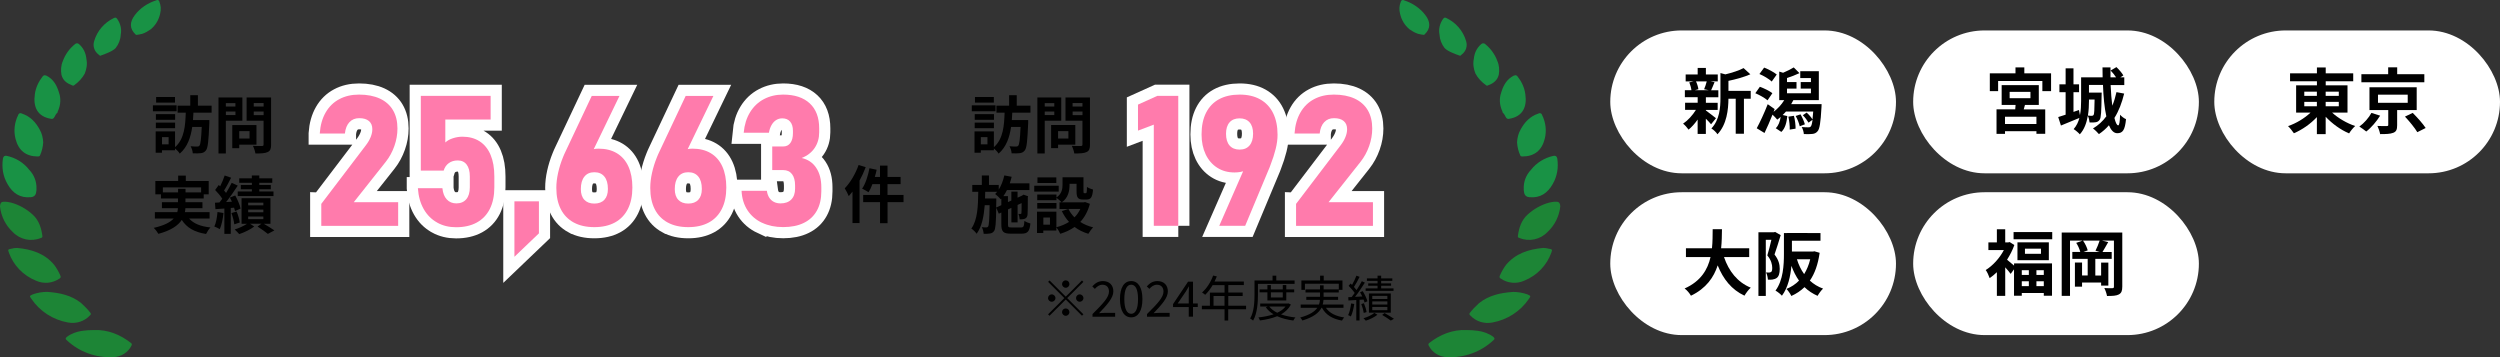<?xml version="1.0" encoding="UTF-8"?>
<svg id="_レイヤー_1" data-name="レイヤー_1" xmlns="http://www.w3.org/2000/svg" xmlns:xlink="http://www.w3.org/1999/xlink" viewBox="0 0 560 80">
  <rect x="0" y="0" width="560" height="80" fill="#333333" stroke="none"/>
  <defs>
    <style>
      .cls-1 {
        stroke: #fff;
        stroke-miterlimit: 10;
        stroke-width: 5px;
      }

      .cls-1, .cls-2 {
        fill: #fff;
      }

      .cls-3 {
        fill: none;
      }

      .cls-4 {
        clip-path: url(#clippath-1);
      }

      .cls-5 {
        fill: #1d8536;
      }

      .cls-6 {
        fill: #ff7bac;
      }

      .cls-7 {
        clip-path: url(#clippath);
      }

      .cls-8 {
        fill: #199245;
      }
    </style>
    <clipPath id="clippath">
      <rect class="cls-3" x="0" width="38.45" height="80"/>
    </clipPath>
    <clipPath id="clippath-1">
      <rect class="cls-3" x="311.04" y="0" width="38.45" height="80"/>
    </clipPath>
  </defs>
  <g>
    <path d="M39.56,24.92h-5.31v-1.32h5.31v1.32ZM43.33,25.22c-.03.56-.06,1.11-.1,1.67h3.66v.69c-.17,4.01-.32,5.56-.76,6.11-.32.41-.66.55-1.13.62-.42.06-1.09.06-1.82.03-.01-.46-.22-1.13-.48-1.58.62.06,1.2.07,1.48.07.22,0,.35-.04.49-.2.25-.28.39-1.42.52-4.19h-2.13c-.34,2.31-1.06,4.47-2.79,5.97-.24-.39-.66-.84-1.06-1.16v.41h-2.93v.55h-1.41v-4.78h4.34v3.54c2.12-1.86,2.3-4.89,2.4-7.73h-1.83v-1.57h2.84v-2.34h1.71v2.34h3.07v1.57h-4.06ZM39.23,26.83h-4.31v-1.27h4.31v1.27ZM34.91,27.47h4.31v1.25h-4.31v-1.25ZM39.2,22.99h-4.23v-1.26h4.23v1.26ZM37.77,30.72h-1.48v1.61h1.48v-1.61Z"/>
    <path d="M50.59,27.04v7.34h-1.65v-12.55h5.35v5.21h-3.7ZM50.59,23.1v.76h2.14v-.76h-2.14ZM52.74,25.78v-.8h-2.14v.8h2.14ZM53.59,32.41v.78h-1.56v-5.18h5.42v4.4h-3.87ZM53.59,29.38v1.65h2.31v-1.65h-2.31ZM60.73,32.39c0,.92-.18,1.4-.77,1.67-.57.28-1.46.32-2.75.32-.06-.48-.32-1.26-.56-1.71.81.06,1.77.04,2.03.03.27,0,.36-.08.36-.34v-5.31h-3.8v-5.22h5.48v10.56ZM56.84,23.09v.77h2.21v-.77h-2.21ZM59.05,25.79v-.81h-2.21v.81h2.21Z"/>
    <path d="M42.36,48.95c.99,1.12,2.56,1.77,4.78,2-.34.35-.77,1.01-.98,1.46-2.66-.42-4.33-1.42-5.44-3.15-.83,1.25-2.38,2.35-5.24,3.12-.2-.36-.67-.99-1.04-1.34,2.35-.53,3.7-1.26,4.47-2.09h-4.22v-1.44h5.03c.07-.29.11-.59.14-.88h-3.59v-1.34h3.6v-.84h-3.82v-.92h-1.25v-2.98h5.11v-1.22h1.71v1.22h5.13v2.98h-1.12v.92h-4.09v.84h3.81v1.34h-3.82c-.01.29-.04.59-.11.88h5.53v1.44h-4.59ZM39.89,43.09v-.8h1.67v.8h3.49v-1.11h-8.57v1.11h3.42Z"/>
    <path d="M50.06,47.72c-.13,1.33-.43,2.72-.83,3.61-.28-.2-.88-.46-1.22-.59.41-.83.6-2.07.71-3.25l1.33.22ZM51.69,46.59v5.79h-1.43v-5.67l-2,.14-.11-1.44,1.01-.06c.21-.25.42-.53.63-.83-.39-.63-1.04-1.39-1.6-1.96l.81-1.12c.1.1.21.2.32.29.39-.77.78-1.71,1.01-2.42l1.44.5c-.49.97-1.06,2.07-1.58,2.86.17.18.32.38.45.55.49-.79.94-1.58,1.26-2.27l1.36.63c-.77,1.18-1.72,2.56-2.61,3.68l1.3-.08c-.14-.32-.29-.63-.45-.92l1.19-.48c.52.94,1.05,2.16,1.2,2.94l-1.25.56c-.04-.22-.11-.48-.2-.76l-.77.07ZM53,47.38c.34.78.63,1.79.71,2.46l-1.23.41c-.06-.69-.34-1.72-.64-2.52l1.16-.35ZM59.08,50.12c.85.5,1.82,1.09,2.38,1.49l-1.46.78c-.52-.43-1.48-1.12-2.31-1.64l.87-.63h-2.55l.94.62c-.85.66-2.24,1.33-3.36,1.7-.25-.29-.71-.74-1.02-1.04.95-.28,2.06-.8,2.76-1.27h-1.22v-5.74h6.47v5.74h-1.5ZM56.41,40.95h-2.82v-1.01h2.82v-.63h1.67v.63h2.91v1.01h-2.91v.48h2.58v.97h-2.58v.48h3.18v1.04h-8.01v-1.04h3.17v-.48h-2.48v-.97h2.48v-.48ZM55.59,45.99h3.4v-.59h-3.4v.59ZM55.59,47.55h3.4v-.6h-3.4v.6ZM55.59,49.09h3.4v-.59h-3.4v.59Z"/>
  </g>
  <g>
    <path d="M222.99,24.92h-5.31v-1.32h5.31v1.32ZM226.75,25.22c-.03.56-.06,1.11-.1,1.67h3.66v.69c-.17,4.01-.32,5.56-.76,6.11-.32.41-.66.55-1.13.62-.42.06-1.09.06-1.82.03-.01-.46-.22-1.13-.48-1.58.62.06,1.2.07,1.48.07.22,0,.35-.04.49-.2.25-.28.39-1.41.52-4.19h-2.13c-.34,2.31-1.06,4.47-2.79,5.97-.24-.39-.66-.84-1.06-1.16v.41h-2.93v.55h-1.41v-4.78h4.34v3.54c2.12-1.86,2.3-4.89,2.4-7.73h-1.83v-1.57h2.84v-2.34h1.71v2.34h3.07v1.57h-4.06ZM222.65,26.83h-4.31v-1.27h4.31v1.27ZM218.33,27.47h4.31v1.25h-4.31v-1.25ZM222.62,22.99h-4.23v-1.26h4.23v1.26ZM221.19,30.72h-1.48v1.61h1.48v-1.61Z"/>
    <path d="M234.02,27.04v7.34h-1.65v-12.55h5.35v5.21h-3.7ZM234.02,23.1v.76h2.14v-.76h-2.14ZM236.16,25.78v-.8h-2.14v.8h2.14ZM237.01,32.4v.78h-1.56v-5.18h5.42v4.4h-3.87ZM237.01,29.38v1.65h2.31v-1.65h-2.31ZM244.16,32.39c0,.92-.18,1.4-.77,1.67-.57.28-1.46.32-2.75.32-.06-.48-.32-1.26-.56-1.71.81.06,1.77.04,2.03.03.27,0,.36-.08.36-.34v-5.31h-3.8v-5.22h5.48v10.56ZM240.26,23.09v.77h2.21v-.77h-2.21ZM242.48,25.79v-.81h-2.21v.81h2.21Z"/>
    <path d="M228.73,50.95c.55,0,.66-.24.74-1.47.34.24.94.48,1.34.58-.18,1.75-.6,2.28-1.96,2.28h-2.45c-1.65,0-2.1-.45-2.1-2.05v-2.69l-.57.27-.57-1.36c-.06,3.43-.15,4.78-.48,5.22-.25.36-.52.5-.9.57-.35.08-.88.07-1.44.07-.03-.46-.18-1.08-.41-1.49.43.06.83.06,1.01.06s.29-.04.41-.22c.18-.28.27-1.46.32-4.75h-1.09c-.2,2.52-.64,4.79-1.81,6.39-.27-.39-.78-.9-1.19-1.16,1.39-1.92,1.51-5,1.55-8.24h-1.34v-1.54h2.14v-2.12h1.6v2.12h2.19v1.05c.57-.91.99-2.03,1.25-3.18l1.64.31c-.11.49-.27.98-.42,1.46h4.4v1.51h-5.03c-.24.49-.5.95-.8,1.36h1.02v1.34l.76-.35v-2h1.39v1.36l1.01-.46.06-.04.25-.18,1.04.36-.06.22c-.01,1.99-.01,3.42-.06,3.84-.03.5-.22.81-.6.97-.34.14-.78.15-1.16.15-.03-.38-.14-.91-.29-1.22.17.01.36.01.48.01s.18-.03.2-.21c.03-.13.03-.9.04-2.23l-.9.42v3.91h-1.39v-3.26l-.76.35v3.38c0,.58.1.66.8.66h2.16ZM224.3,45.96v-1.46l-.13.14c-.27-.31-.88-.92-1.25-1.18.15-.15.31-.32.45-.5h-2.68c-.01.5-.03,1.01-.04,1.5h2.52v.63l-.03,1.4,1.15-.53Z"/>
    <path d="M237.15,42.92h-5.48v-1.32h5.48v1.32ZM244.14,45.64c-.45,1.7-1.19,3.03-2.16,4.08.83.53,1.81.94,2.89,1.21-.36.35-.84,1.01-1.08,1.44-1.18-.35-2.2-.87-3.08-1.53-.94.66-2.02,1.16-3.21,1.53-.17-.41-.56-1.06-.87-1.44v.71h-2.93v.55h-1.41v-4.78h4.34v3.49c1.05-.27,2-.66,2.83-1.2-.64-.7-1.18-1.51-1.61-2.42l1.43-.46h-1.95v-1.5h.48c-.24-.28-.83-.78-1.16-1.01v.53h-4.31v-1.27h4.31v.67c1.2-.83,1.36-1.93,1.36-2.87v-1.67h4.69v3.14c0,.39.03.43.18.43h.35c.18,0,.24-.18.25-1.4.31.24.95.48,1.36.59-.14,1.74-.5,2.23-1.44,2.23h-.81c-1.12,0-1.44-.43-1.44-1.82v-1.7h-1.57v.24c0,1.32-.28,2.91-1.74,3.91h4.93l.28-.07,1.09.41ZM236.65,46.72h-4.31v-1.25h4.31v1.25ZM236.62,40.99h-4.23v-1.26h4.23v1.26ZM235.19,48.72h-1.48v1.61h1.48v-1.61ZM239.32,46.8c.34.7.8,1.33,1.36,1.89.55-.55.98-1.18,1.32-1.89h-2.68Z"/>
  </g>
  <path d="M193.91,37.47c-.38,1-.84,2.02-1.37,2.98v9.52h-1.58v-7.05c-.28.35-.56.7-.84,1.01-.15-.42-.62-1.32-.9-1.74,1.23-1.26,2.42-3.25,3.11-5.24l1.58.5ZM202.4,45.28h-3.59v4.71h-1.68v-4.71h-3.78v-1.62h3.78v-2.41h-1.71c-.25.69-.56,1.32-.87,1.81-.31-.22-1.04-.62-1.44-.8.76-1.09,1.33-2.87,1.65-4.58l1.61.34c-.11.55-.25,1.08-.41,1.61h1.16v-2.54h1.68v2.54h2.93v1.62h-2.93v2.41h3.59v1.62Z"/>
  <g>
    <path d="M242.36,62.82l.32.32-3.63,3.63,3.63,3.63-.32.32-3.63-3.63-3.64,3.64-.32-.32,3.64-3.64-3.63-3.63.32-.32,3.63,3.63,3.63-3.63ZM235.59,67.59c-.45,0-.83-.37-.83-.82s.37-.83.83-.83.83.38.83.83-.37.82-.83.82ZM237.9,63.63c0-.45.37-.83.83-.83s.82.37.82.83-.37.83-.82.83-.83-.37-.83-.83ZM239.55,69.91c0,.45-.37.83-.82.83s-.83-.37-.83-.83.37-.82.83-.82.82.37.82.82ZM241.86,65.94c.45,0,.83.38.83.83s-.37.82-.83.82-.83-.37-.83-.82.37-.83.83-.83Z"/>
    <path d="M244.71,70.36c2.37-2.35,3.7-3.76,3.7-5.05,0-.89-.48-1.53-1.49-1.53-.66,0-1.23.42-1.67.93l-.58-.56c.66-.71,1.35-1.19,2.38-1.19,1.44,0,2.34.91,2.34,2.3,0,1.47-1.34,2.94-3.2,4.9.42-.03.9-.08,1.32-.08h2.28v.87h-5.07v-.59Z"/>
    <path d="M250.87,67c0-2.63.96-4.04,2.52-4.04s2.51,1.42,2.51,4.04-.95,4.09-2.51,4.09-2.52-1.46-2.52-4.09ZM254.92,67c0-2.3-.62-3.23-1.53-3.23s-1.54.94-1.54,3.23.62,3.29,1.54,3.29,1.53-.99,1.53-3.29Z"/>
    <path d="M256.92,70.36c2.37-2.35,3.7-3.76,3.7-5.05,0-.89-.48-1.53-1.49-1.53-.66,0-1.23.42-1.67.93l-.58-.56c.66-.71,1.35-1.19,2.38-1.19,1.44,0,2.34.91,2.34,2.3,0,1.47-1.34,2.94-3.2,4.9.42-.03.9-.08,1.32-.08h2.28v.87h-5.07v-.59Z"/>
    <path d="M266.28,68.78h-3.52v-.66l3.36-5.02h1.11v4.87h1.07v.8h-1.07v2.17h-.95v-2.17ZM266.28,67.98v-2.3c0-.41.03-1.08.05-1.5h-.04c-.2.37-.42.71-.65,1.1l-1.84,2.7h2.48Z"/>
    <path d="M279.1,69.28h-3.98v2.52h-.82v-2.52h-5.08v-.79h1.8v-2.95h3.28v-1.67h-2.67c-.49.85-1.08,1.59-1.67,2.17-.15-.13-.5-.41-.7-.52,1.03-.9,1.96-2.32,2.48-3.8l.83.2c-.15.38-.33.78-.51,1.15h6.56v.79h-3.48v1.67h3.22v.77h-3.22v2.18h3.98v.79ZM274.29,68.49v-2.18h-2.46v2.18h2.46Z"/>
    <path d="M281.78,63.58v2.4c0,1.7-.13,4.17-1.08,5.83-.14-.14-.48-.37-.67-.46.9-1.56.98-3.79.98-5.37v-3.15h4.04v-1.08h.84v1.08h4.1v.75h-8.21ZM289.16,68.23c-.5.95-1.27,1.65-2.21,2.19.96.34,2.06.57,3.23.69-.18.16-.39.48-.47.69-1.34-.18-2.57-.48-3.62-.97-1.17.48-2.51.78-3.87.95-.05-.2-.22-.51-.34-.68,1.19-.12,2.35-.34,3.39-.7-.7-.42-1.29-.95-1.73-1.57l.44-.17h-1.69v-.67h6.22l.14-.03.52.28ZM283.9,67.3v-1.81h-1.75v-.67h1.75v-.96h.78v.96h2.66v-.96h.79v.96h1.77v.67h-1.77v1.81h-4.24ZM284.32,68.66c.42.56,1.03,1.02,1.78,1.4.76-.36,1.41-.81,1.86-1.4h-3.64ZM284.68,65.48v1.15h2.66v-1.15h-2.66Z"/>
    <path d="M297,68.94c.78,1.18,2.19,1.89,4.1,2.17-.18.17-.38.5-.5.7-2.15-.37-3.64-1.3-4.48-2.87h-.1c-.57,1.09-1.77,2.1-4.28,2.85-.09-.18-.32-.48-.5-.66,2.15-.59,3.27-1.36,3.84-2.19h-3.73v-.73h4.1c.13-.34.19-.69.21-1.04h-3.05v-.68h3.07v-.98h-3.25v-.69h3.25v-.91h.81v.91h3.4v-1.27h-7.59v1.38h-.79v-2.11h4.19v-1.07h.81v1.07h4.2v2.11h-.83v.58h-3.4v.98h3.25v.68h-3.27c-.02.34-.08.69-.18,1.04h4.66v.73h-3.98Z"/>
    <path d="M303.35,68.1c-.15,1.04-.41,2.09-.76,2.79-.12-.1-.45-.24-.61-.3.34-.67.55-1.66.67-2.62l.69.12ZM304.54,67.16v4.63h-.73v-4.59c-.64.04-1.24.08-1.76.11l-.04-.74.76-.03c.22-.27.45-.58.68-.91-.32-.5-.87-1.12-1.36-1.6l.44-.52c.11.1.22.2.33.31.36-.63.75-1.46.98-2.07l.71.26c-.37.76-.85,1.65-1.27,2.27.23.24.43.48.59.7.45-.68.87-1.4,1.18-1.99l.68.32c-.63,1-1.45,2.24-2.2,3.18l1.62-.08c-.15-.33-.33-.66-.49-.95l.59-.24c.45.71.89,1.65,1.06,2.26l-.65.3c-.04-.2-.12-.44-.22-.68l-.9.05ZM305.48,70.1c-.07-.53-.29-1.35-.55-1.99l.59-.18c.27.63.52,1.44.59,1.98l-.64.19ZM308.55,70.5c-.65.53-1.71,1.06-2.61,1.33-.12-.15-.36-.4-.53-.54.9-.25,1.94-.75,2.45-1.2l.68.41ZM312.16,65.16h-6.26v-.56h2.67v-.59h-2.09v-.53h2.09v-.57h-2.38v-.55h2.38v-.61h.81v.61h2.5v.55h-2.5v.57h2.22v.53h-2.22v.59h2.77v.56ZM306.64,70.04v-4.31h4.9v4.31h-4.9ZM307.39,66.97h3.38v-.69h-3.38v.69ZM307.39,68.22h3.38v-.71h-3.38v.71ZM307.39,69.49h3.38v-.74h-3.38v.74ZM310.15,70.13c.74.42,1.58.92,2.1,1.28l-.71.4c-.44-.33-1.23-.85-1.94-1.27l.55-.41Z"/>
  </g>
  <g>
    <rect class="cls-2" x="360.7" y="6.82" width="64" height="32" rx="16" ry="16"/>
    <g>
      <path d="M382.11,24.74c.58.4,1.9,1.46,2.27,1.74l-1.1,1.36c-.26-.32-.7-.8-1.17-1.25v3.41h-1.84v-3.22c-.62.9-1.34,1.7-2.03,2.26-.29-.42-.83-1.04-1.23-1.34,1.04-.69,2.15-1.89,2.88-3.09h-2.43v-1.6h2.82v-1.23h-2.87v-1.57h1.47c-.06-.53-.26-1.22-.48-1.76l.98-.22h-1.79v-1.55h2.69v-1.46h1.84v1.46h2.66v1.55h-1.65l.93.18c-.29.69-.54,1.33-.77,1.81h1.62v1.57h-2.79v1.23h2.64v1.6h-2.64v.13ZM379.9,18.23c.27.54.48,1.28.54,1.76l-.8.22h3.14l-1.06-.22c.21-.48.46-1.22.59-1.76h-2.42ZM392.16,22.12h-1.52v7.83h-1.84v-7.83h-1.63c-.02,2.38-.35,5.76-2.46,7.96-.24-.42-.93-1.07-1.36-1.3,1.84-1.95,2.03-4.67,2.03-6.88v-5.54l1.1.3c1.52-.37,3.11-.88,4.08-1.41l1.52,1.39c-1.41.62-3.23,1.12-4.91,1.47v2.24h4.99v1.76Z"/>
      <path d="M395.93,22.48c-.59-.53-1.79-1.2-2.74-1.6l1.02-1.44c.94.34,2.19.94,2.8,1.44l-1.09,1.6ZM408.04,23.35s-.02.48-.03.7c-.19,3.47-.42,4.87-.88,5.36-.34.4-.7.54-1.17.59-.43.06-1.17.06-1.9.03-.03-.48-.22-1.14-.48-1.57.64.05,1.22.06,1.49.06.26,0,.38-.02.54-.19.16-.16.29-.62.4-1.5l-.9.64c-.26-.46-.78-1.17-1.28-1.66l.86-.59c.51.46,1.06,1.09,1.31,1.54.06-.46.11-1.06.16-1.78h-6.1c-.24.27-.48.54-.74.78l1.04.24c-.16,1.41-.45,2.74-1.34,3.55l-1.25-.83c.62-.59.94-1.5,1.1-2.54-.26.24-.51.43-.77.62-.21-.29-.69-.77-1.06-1.12-.56,1.41-1.18,2.85-1.79,4.11l-1.74-1.06c.7-1.3,1.7-3.42,2.46-5.39l1.55,1.09-.24.62c.93-.69,1.79-1.62,2.39-2.62h-1.12v-6.4l.86.27c.83-.34,1.78-.83,2.39-1.2l1.28,1.28c-.9.42-1.92.82-2.79,1.09v.91h2.13v1.47h-2.13v1.04h5.36v-1.04h-2.29v-1.47h2.29v-.9h-2.39v-1.54h4.16v6.48h-5.7c-.14.3-.32.61-.5.91h6.79ZM396.86,18.26c-.56-.54-1.78-1.28-2.75-1.68l1.06-1.44c.94.37,2.19,1.02,2.82,1.55l-1.12,1.57ZM401.84,25.94c.24.9.38,2.1.37,2.88l-1.31.21c.03-.78-.1-1.98-.3-2.9l1.25-.19ZM403.31,25.61c.42.69.82,1.63.98,2.24l-1.15.43c-.13-.62-.5-1.6-.91-2.3l1.09-.37Z"/>
    </g>
    <rect class="cls-2" x="428.55" y="6.82" width="64" height="32" rx="16" ry="16"/>
    <g>
      <path d="M459.44,16.42v4h-1.95v-2.27h-9.91v2.27h-1.86v-4h5.75v-1.33h1.98v1.33h5.99ZM453.31,24.5h4.82v5.47h-1.97v-.58h-7.04v.59h-1.9v-5.49h4.19c.03-.32.06-.67.08-.99h-3.12v-4.43h8.32v4.43h-3.1l-.27.99ZM456.16,26.15h-7.04v1.63h7.04v-1.63ZM450.16,21.99h4.66v-1.41h-4.66v1.41Z"/>
      <path d="M475.82,20.93c-.51,2.1-1.22,3.95-2.19,5.49.26,1.06.54,1.66.85,1.66.24,0,.37-.75.42-2.38.35.4.9.82,1.33.99-.24,2.46-.74,3.15-1.97,3.15-.78,0-1.39-.67-1.86-1.78-.66.77-1.41,1.42-2.24,1.98-.26-.32-.93-.99-1.33-1.26,1.18-.71,2.18-1.62,2.99-2.72-.43-1.92-.66-4.42-.75-7.04h-3.14v1.73h2.85s0,.43-.02.64c-.05,3.57-.11,4.99-.43,5.43-.26.35-.5.5-.88.56-.32.06-.83.08-1.38.06-.05-.48-.18-1.1-.4-1.5-.26,1.54-.77,3.04-1.79,4.15-.26-.32-.98-.93-1.38-1.17.64-.72,1.06-1.6,1.28-2.5-1.41.58-2.91,1.2-4.13,1.7l-.61-1.9c.48-.13,1.04-.32,1.66-.53v-5.04h-1.39v-1.76h1.39v-3.59h1.76v3.59h1.25v1.76h-1.25v4.42l1.23-.43.22,1.17c.22-1.07.26-2.21.26-3.18v-5.31h4.82c-.02-.75-.03-1.49-.03-2.22h1.79c-.02.75-.02,1.49,0,2.22h1.25c-.32-.5-.78-1.07-1.22-1.52l1.3-.77c.59.56,1.26,1.34,1.55,1.87l-.67.42h.88v1.73h-3.06c.08,1.68.19,3.27.37,4.63.4-.93.7-1.95.94-3.04l1.71.32ZM467.93,22.29v.32c0,.99-.05,2.14-.24,3.28.4.05.7.05.88.05s.29-.05.4-.19c.14-.24.19-1.09.22-3.46h-1.26Z"/>
    </g>
    <rect class="cls-2" x="360.7" y="43.06" width="64" height="32" rx="16" ry="16"/>
    <g>
      <path d="M386.18,57.59c1.06,3.12,2.99,5.63,5.99,6.85-.48.4-1.1,1.25-1.41,1.79-2.9-1.36-4.75-3.7-6-6.79-.86,2.67-2.59,5.17-5.99,6.8-.3-.53-.86-1.22-1.42-1.62,3.67-1.63,5.19-4.29,5.81-7.04h-5.51v-1.97h5.83c.16-1.5.14-2.96.16-4.27h2.08c-.02,1.31-.03,2.79-.19,4.27h6.29v1.97h-5.63Z"/>
      <path d="M398.88,52.66c-.42,1.36-.94,3.1-1.39,4.35.96,1.22,1.17,2.29,1.17,3.22,0,1.02-.21,1.7-.7,2.05-.26.18-.56.27-.93.34-.27.03-.66.05-1.02.03-.02-.45-.16-1.17-.42-1.62.29.02.5.02.7.02.18-.02.32-.05.45-.14.18-.13.24-.45.24-.9,0-.74-.21-1.73-1.1-2.8.32-1.01.66-2.4.91-3.49h-1.25v12.57h-1.65v-14.26h3.47l.27-.08,1.25.72ZM407.6,56.63c-.37,2.61-1.1,4.64-2.19,6.23.83.77,1.82,1.38,2.96,1.79-.42.38-.96,1.12-1.23,1.62-1.14-.5-2.11-1.15-2.93-1.95-.85.82-1.82,1.47-2.95,1.98-.22-.48-.72-1.2-1.1-1.58,1.07-.42,2.02-1.04,2.82-1.86-.69-.96-1.25-2.08-1.7-3.31-.21,2.32-.77,4.9-2.13,6.69-.29-.34-1.04-.94-1.44-1.14,1.74-2.34,1.89-5.76,1.89-8.23v-4.66h.72v-.02h1.07l6.4.02v1.71h-6.4v2.43h4.71l.32-.06,1.18.34ZM402.51,58.07c.38,1.22.91,2.35,1.62,3.33.59-.96,1.06-2.07,1.36-3.33h-2.98Z"/>
    </g>
    <rect class="cls-2" x="428.55" y="43.06" width="64" height="32" rx="16" ry="16"/>
    <g>
      <path d="M451.13,59h8.52v7.24h-1.84v-.61h-4.93v.62h-1.74v-5.92l-.75,1.02c-.27-.38-.75-.96-1.22-1.47v6.4h-1.87v-5.31c-.53.51-1.07.96-1.62,1.33-.16-.51-.59-1.46-.88-1.81,1.58-.98,3.12-2.66,4.07-4.48h-3.47v-1.71h1.9v-2.94h1.87v2.94h.66l.34-.08,1.04.67c-.4,1.15-.98,2.26-1.63,3.28.43.34,1.12.93,1.57,1.33v-.5ZM459.7,51.99v1.6h-8.66v-1.6h8.66ZM458.94,54.28v4h-7.03v-4h7.03ZM452.88,60.52v1.06h1.58v-1.06h-1.58ZM452.88,64.09h1.58v-1.09h-1.58v1.09ZM457.18,55.7h-3.59v1.15h3.59v-1.15ZM457.81,60.52h-1.65v1.06h1.65v-1.06ZM457.81,64.09v-1.09h-1.65v1.09h1.65Z"/>
      <path d="M475.39,64.22c0,.94-.19,1.42-.78,1.74-.56.3-1.39.34-2.64.34-.08-.5-.35-1.3-.61-1.78.74.05,1.55.05,1.81.03.26,0,.35-.08.35-.35v-10.31h-2.69l1.41.34c-.45.78-.91,1.62-1.28,2.21h2.06v1.55h-3.67v3.73h1.3v-2.9h1.62v5.15h-1.62v-.69h-4.27v.94h-1.6v-5.41h1.6v2.9h1.26v-3.73h-3.44v-1.55h1.78c-.16-.61-.51-1.44-.91-2.03l1.46-.51h-2.85v12.39h-1.86v-14.2h13.57v12.13ZM469.39,56.16c.32-.62.7-1.55.93-2.27h-3.73c.48.66.9,1.57,1.06,2.19l-.94.35h3.62l-.93-.27Z"/>
    </g>
    <rect class="cls-2" x="496" y="6.82" width="64" height="32" rx="16" ry="16"/>
    <g>
      <path d="M522.39,25.22c1.36,1.25,3.31,2.39,5.17,3.01-.45.38-1.06,1.15-1.36,1.65-1.87-.78-3.79-2.16-5.25-3.73v3.89h-1.97v-3.81c-1.44,1.54-3.3,2.83-5.15,3.62-.3-.46-.9-1.22-1.31-1.6,1.82-.62,3.71-1.76,5.04-3.03h-3.23v-6.11h4.66v-.91h-6.02v-1.78h6.02v-1.31h1.97v1.31h6.16v1.78h-6.16v.91h4.88v6.11h-3.44ZM516.16,21.48h2.82v-.94h-2.82v.94ZM516.16,23.8h2.82v-.98h-2.82v.98ZM520.95,20.53v.94h2.94v-.94h-2.94ZM523.89,22.82h-2.94v.98h2.94v-.98Z"/>
      <path d="M533.15,25.91c-.8,1.28-1.98,2.69-3.11,3.55-.42-.35-1.12-.85-1.55-1.1,1.07-.77,2.18-2.05,2.71-3.07l1.95.62ZM543.05,18.43h-14.1v-1.81h6v-1.54h2.02v1.54h6.08v1.81ZM536.96,24.66v3.38c0,.96-.18,1.44-.88,1.71-.7.27-1.65.29-2.93.29-.1-.56-.35-1.3-.61-1.83.82.03,1.82.05,2.08.03.29-.02.35-.06.35-.27v-3.31h-4.21v-5.11h10.58v5.11h-4.39ZM532.67,23.03h6.66v-1.83h-6.66v1.83ZM540.45,25.29c.99.99,2.29,2.43,2.9,3.38l-1.87.94c-.54-.93-1.76-2.42-2.77-3.49l1.74-.83Z"/>
    </g>
  </g>
  <g class="cls-7">
    <path id="_ス_3449" class="cls-8" d="M18.99,16.47c.42-1.02.6-2.16.36-3.31-.12-1.26-.66-2.4-1.62-3.25-.24-.24-.6-.3-.9-.06l-.06.06c-1.2.96-2.16,2.28-2.7,3.79-.42.96-.48,2.04-.3,3.07.36,1.38,1.38,1.98,2.52,2.4.12.06.18,0,.3-.06,1.02-.72,1.86-1.62,2.4-2.64"/>
    <path id="_ス_3450" class="cls-8" d="M25.91,10.76c.66-.84,1.08-1.86,1.14-3.01.24-1.2-.06-2.46-.78-3.49-.18-.24-.36-.42-.72-.24-2.16,1.02-3.79,2.89-4.45,5.17-.36,1.08,0,2.28.96,3.01.12.12.24.18.36.3,1.2-.42,2.82-1.02,3.49-1.74"/>
    <path id="_ス_3451" class="cls-5" d="M21.04,73.93c3.13-.12,5.89,1.02,8.29,2.89.24.18.24.36.12.6-.78,1.56-2.34,2.52-4.09,2.58-3.85.18-7.57-1.14-10.4-3.79-.36-.3-.3-.48.06-.78.96-.72,2.16-1.14,3.37-1.32.84-.12,1.74-.18,2.64-.18"/>
    <path id="_ス_3452" class="cls-5" d="M10.64,65.39c2.64.18,5.35.72,7.57,2.52.72.66,1.44,1.38,2.04,2.16.18.24.12.36-.06.54-1.26,1.38-3.13,1.98-4.99,1.62-3.31-.6-6.25-2.46-8.17-5.29-.48-.66-.42-.66.36-1.02,1.02-.36,2.1-.54,3.25-.54"/>
    <path id="_ス_3453" class="cls-5" d="M3.85,55.54c3.19.3,6.13,1.2,8.29,3.79.54.72,1.02,1.56,1.38,2.4.12.3.12.48-.18.66-1.56,1.08-3.55,1.26-5.29.48-2.82-1.14-5.05-3.43-6.07-6.31-.24-.66-.18-.72.54-.84.42-.12.9-.18,1.32-.18"/>
    <path id="_ス_3454" class="cls-5" d="M0,46.28Q0,45.26.72,45.2c.6-.06,1.2.06,1.74.18,1.8.48,3.49,1.44,4.87,2.7,1.38,1.26,1.92,2.95,2.16,4.75.06.36-.12.42-.36.48-2.16.9-4.69.36-6.31-1.38C1.26,50.49.24,48.44,0,46.28"/>
    <path id="_ス_3455" class="cls-8" d="M8.17,42.31c0,.24,0,.42-.06.66-.06.72-.48,1.14-1.2,1.2-2.4.24-4.09-.9-5.23-2.95-1.02-1.74-1.32-3.73-1.02-5.71.12-.54.36-.66.84-.6,1.98.42,3.79,1.5,5.05,3.13,1.14,1.2,1.68,2.7,1.62,4.27"/>
    <path id="_ス_3456" class="cls-8" d="M9.68,31.86c-.06,1.02-.3,2.04-.72,2.95-.12.24-.3.24-.48.24-2.64,0-4.33-1.32-4.99-3.91-.48-1.8-.24-3.73.6-5.41.06-.3.36-.42.66-.36q.06,0,.12.06c1.86.6,3.13,1.92,4.03,3.61.48.84.72,1.8.78,2.82"/>
    <path id="_ス_3457" class="cls-8" d="M12.92,25.24c-.48.24-.54.78-.84,1.14-.12.18-.36.3-.6.24-3.13-.48-4.09-2.7-3.67-5.53.18-1.44.84-2.82,1.74-3.97.18-.24.48-.36.78-.18h.06c1.56.78,2.34,2.16,2.82,3.79.48,1.32.36,2.76-.18,4.03-.06.06-.18.18,0,.3h0c-.18-.06-.24,0-.12.18h0Z"/>
    <path id="_ス_3458" class="cls-8" d="M35.7.36c-.06-.24-.3-.42-.54-.36q-.06,0-.12.06c-1.92.6-3.67,1.74-4.87,3.37-1.08,1.44-1.26,2.95.24,4.33,0,0,.06.06.12.06.42-.06.9-.12,1.32-.24.72-.24,1.32-.6,1.92-1.02,1.08-.9,1.8-2.1,2.1-3.49.24-.9.18-1.86-.18-2.7"/>
    <path id="_ス_3459" class="cls-8" d="M80.12,16.47c-.48-1.02-.6-2.16-.36-3.31.12-1.26.66-2.4,1.62-3.25.24-.24.6-.3.9-.06l.06.06c1.26.96,2.16,2.28,2.7,3.79.42.96.48,2.04.3,3.07-.36,1.38-1.38,1.98-2.52,2.4-.12.06-.18,0-.3-.06-1.02-.72-1.86-1.62-2.4-2.64"/>
    <path id="_ス_3460" class="cls-8" d="M73.21,10.76c-.66-.84-1.08-1.86-1.14-3.01-.24-1.2.06-2.46.78-3.49.18-.24.36-.42.72-.24,2.16,1.02,3.79,2.89,4.45,5.17.36,1.08,0,2.28-.96,3.01-.12.12-.24.18-.36.3-1.2-.42-2.89-1.02-3.49-1.74"/>
    <path id="_ス_3461" class="cls-5" d="M78.08,73.93c-3.13-.12-5.89,1.02-8.29,2.89-.24.18-.24.36-.12.6.78,1.56,2.34,2.52,4.09,2.58,3.85.18,7.63-1.14,10.4-3.79.36-.3.3-.48-.06-.78-.96-.72-2.16-1.14-3.37-1.32-.84-.12-1.74-.18-2.64-.18"/>
    <path id="_ス_3462" class="cls-5" d="M88.47,65.39c-2.64.18-5.35.72-7.57,2.52-.72.66-1.44,1.38-2.04,2.16-.18.24-.12.36.06.54,1.26,1.38,3.13,1.98,4.99,1.62,3.31-.6,6.25-2.46,8.17-5.29.48-.66.42-.66-.36-1.02-1.02-.36-2.16-.54-3.25-.54"/>
    <path id="_ス_3463" class="cls-5" d="M95.27,55.54c-3.19.3-6.13,1.2-8.29,3.79-.54.72-1.02,1.56-1.38,2.4-.12.3-.12.48.18.66,1.56,1.08,3.55,1.26,5.29.48,2.82-1.14,5.05-3.43,6.07-6.31.24-.66.24-.72-.48-.84-.48-.12-.96-.18-1.38-.18"/>
    <path id="_ス_3464" class="cls-5" d="M99.05,46.28q0-1.02-.72-1.08c-.6-.06-1.2.06-1.74.18-1.8.48-3.49,1.44-4.87,2.7-1.38,1.26-1.92,2.95-2.16,4.75-.06.36.12.42.36.48,2.16.9,4.69.36,6.31-1.38,1.56-1.44,2.58-3.49,2.82-5.65"/>
    <path id="_ス_3465" class="cls-8" d="M90.88,42.31c0,.24,0,.42.06.66.06.72.48,1.14,1.2,1.2,2.4.24,4.09-.9,5.23-2.95,1.02-1.74,1.32-3.73,1.02-5.71-.12-.54-.36-.66-.84-.6-1.98.42-3.79,1.5-5.05,3.13-1.08,1.2-1.68,2.7-1.62,4.27"/>
    <path id="_ス_3466" class="cls-8" d="M89.44,31.86c.06,1.02.3,2.04.72,2.95.12.24.3.24.48.24,2.64,0,4.33-1.32,4.99-3.91.48-1.8.24-3.73-.6-5.41-.06-.3-.36-.42-.66-.36q-.06,0-.12.06c-1.86.6-3.13,1.92-4.03,3.61-.48.84-.78,1.8-.78,2.82"/>
    <path id="_ス_3467" class="cls-8" d="M86.19,25.24c.48.24.54.78.84,1.14.12.18.36.3.6.24,3.13-.48,4.09-2.7,3.67-5.53-.18-1.44-.84-2.82-1.74-3.97-.18-.24-.48-.36-.78-.18h-.06c-1.56.78-2.34,2.16-2.82,3.79-.48,1.32-.36,2.76.18,4.03.06.06.18.18,0,.3h0c.18-.06.24,0,.12.18h0Z"/>
    <path id="_ス_3468" class="cls-8" d="M63.41.36c.06-.24.3-.36.54-.3q.06,0,.12.06c1.92.6,3.67,1.74,4.87,3.37,1.08,1.44,1.26,2.95-.24,4.33-.06,0-.06.06-.12.06-.42-.06-.9-.12-1.32-.24-.72-.24-1.32-.6-1.92-1.02-1.08-.9-1.8-2.1-2.1-3.49-.24-.96-.18-1.92.18-2.76"/>
  </g>
  <g class="cls-4">
    <path id="_ス_3449-2" data-name="_ス_3449" class="cls-8" d="M330.5,16.47c.54,1.02,1.38,1.92,2.4,2.64.12.06.18.12.3.06,1.14-.42,2.16-1.02,2.52-2.4.18-1.02.12-2.1-.3-3.07-.54-1.5-1.5-2.82-2.7-3.79l-.06-.06c-.3-.24-.66-.18-.9.06-.96.84-1.5,1.98-1.62,3.25-.24,1.14-.06,2.28.36,3.31"/>
    <path id="_ス_3450-2" data-name="_ス_3450" class="cls-8" d="M323.59,10.76c.66.72,2.28,1.32,3.49,1.74.12-.12.24-.18.36-.3.96-.72,1.32-1.92.96-3.01-.66-2.28-2.28-4.15-4.45-5.17-.36-.18-.54,0-.72.24-.72,1.02-1.02,2.28-.78,3.49.06,1.14.48,2.16,1.14,3.01"/>
    <path id="_ス_3451-2" data-name="_ス_3451" class="cls-5" d="M328.46,73.93c.9,0,1.8.06,2.64.18,1.2.18,2.4.6,3.37,1.32.36.3.42.48.06.78-2.82,2.64-6.55,3.97-10.4,3.79-1.74-.06-3.31-1.02-4.09-2.58-.12-.24-.12-.42.12-.6,2.4-1.86,5.17-3.01,8.29-2.89"/>
    <path id="_ス_3452-2" data-name="_ス_3452" class="cls-5" d="M338.86,65.39c1.14,0,2.22.18,3.25.54.78.36.84.36.36,1.02-1.92,2.82-4.87,4.69-8.17,5.29-1.86.36-3.73-.24-4.99-1.62-.18-.18-.24-.3-.06-.54.6-.78,1.32-1.5,2.04-2.16,2.22-1.8,4.93-2.34,7.57-2.52"/>
    <path id="_ス_3453-2" data-name="_ス_3453" class="cls-5" d="M345.65,55.54c.42,0,.9.06,1.32.18.72.12.78.18.54.84-1.02,2.89-3.25,5.17-6.07,6.31-1.74.78-3.73.6-5.29-.48-.3-.18-.3-.36-.18-.66.36-.84.84-1.68,1.38-2.4,2.16-2.58,5.11-3.49,8.29-3.79"/>
    <path id="_ス_3454-2" data-name="_ス_3454" class="cls-5" d="M349.5,46.28c-.24,2.16-1.26,4.21-2.82,5.65-1.62,1.74-4.15,2.28-6.31,1.38-.24-.06-.42-.12-.36-.48.24-1.8.78-3.49,2.16-4.75s3.07-2.22,4.87-2.7c.54-.12,1.14-.24,1.74-.18q.72.06.72,1.08"/>
    <path id="_ス_3455-2" data-name="_ス_3455" class="cls-8" d="M341.32,42.31c-.06-1.56.48-3.07,1.62-4.27,1.26-1.62,3.07-2.7,5.05-3.13.48-.06.72.06.84.6.3,1.98,0,3.97-1.02,5.71-1.14,2.04-2.82,3.19-5.23,2.95-.72-.06-1.14-.48-1.2-1.2-.06-.24-.06-.42-.06-.66"/>
    <path id="_ス_3456-2" data-name="_ス_3456" class="cls-8" d="M339.82,31.86c.06-1.02.3-1.98.78-2.82.9-1.68,2.16-3.01,4.03-3.61q.06-.06.12-.06c.3-.06.6.06.66.36.84,1.68,1.08,3.61.6,5.41-.66,2.58-2.34,3.91-4.99,3.91-.18,0-.36,0-.48-.24-.42-.9-.66-1.92-.72-2.95"/>
    <path id="_ス_3457-2" data-name="_ス_3457" class="cls-8" d="M336.57,25.24c.12-.18.06-.24-.12-.18h0c.18-.12.06-.24,0-.3-.54-1.26-.66-2.7-.18-4.03.48-1.62,1.26-3.01,2.82-3.79h.06c.3-.18.6-.06.78.18.9,1.14,1.56,2.52,1.74,3.97.42,2.82-.54,5.05-3.67,5.53-.24.06-.48-.06-.6-.24-.3-.36-.36-.9-.84-1.14h0Z"/>
    <path id="_ス_3458-2" data-name="_ス_3458" class="cls-8" d="M313.79.36c-.36.84-.42,1.8-.18,2.7.3,1.38,1.02,2.58,2.1,3.49.6.42,1.2.78,1.92,1.02.42.12.9.18,1.32.24.06,0,.12-.06.12-.06,1.5-1.38,1.32-2.89.24-4.33-1.2-1.62-2.95-2.76-4.87-3.37Q314.4,0,314.34,0c-.24-.06-.48.12-.54.36"/>
    <path id="_ス_3459-2" data-name="_ス_3459" class="cls-8" d="M269.38,16.47c-.54,1.02-1.38,1.92-2.4,2.64-.12.06-.18.12-.3.06-1.14-.42-2.16-1.02-2.52-2.4-.18-1.02-.12-2.1.3-3.07.54-1.5,1.44-2.82,2.7-3.79l.06-.06c.3-.24.66-.18.9.06.96.84,1.5,1.98,1.62,3.25.24,1.14.12,2.28-.36,3.31"/>
    <path id="_ス_3460-2" data-name="_ス_3460" class="cls-8" d="M276.29,10.76c-.6.72-2.28,1.32-3.49,1.74-.12-.12-.24-.18-.36-.3-.96-.72-1.32-1.92-.96-3.01.66-2.28,2.28-4.15,4.45-5.17.36-.18.54,0,.72.24.72,1.02,1.02,2.28.78,3.49-.06,1.14-.48,2.16-1.14,3.01"/>
    <path id="_ス_3461-2" data-name="_ス_3461" class="cls-5" d="M271.42,73.93c-.9,0-1.8.06-2.64.18-1.2.18-2.4.6-3.37,1.32-.36.3-.42.48-.06.78,2.76,2.64,6.55,3.97,10.4,3.79,1.74-.06,3.31-1.02,4.09-2.58.12-.24.12-.42-.12-.6-2.4-1.86-5.17-3.01-8.29-2.89"/>
    <path id="_ス_3462-2" data-name="_ス_3462" class="cls-5" d="M261.02,65.39c-1.08,0-2.22.18-3.25.54-.78.36-.84.36-.36,1.02,1.92,2.82,4.87,4.69,8.17,5.29,1.86.36,3.73-.24,4.99-1.62.18-.18.24-.3.06-.54-.6-.78-1.32-1.5-2.04-2.16-2.22-1.8-4.93-2.34-7.57-2.52"/>
    <path id="_ス_3463-2" data-name="_ス_3463" class="cls-5" d="M254.23,55.54c-.42,0-.9.06-1.38.18-.72.12-.72.18-.48.84,1.02,2.89,3.25,5.17,6.07,6.31,1.74.78,3.73.6,5.29-.48.3-.18.3-.36.18-.66-.36-.84-.84-1.68-1.38-2.4-2.16-2.58-5.11-3.49-8.29-3.79"/>
    <path id="_ス_3464-2" data-name="_ス_3464" class="cls-5" d="M250.44,46.28c.24,2.16,1.26,4.21,2.82,5.65,1.62,1.74,4.15,2.28,6.31,1.38.24-.06.42-.12.36-.48-.24-1.8-.78-3.49-2.16-4.75s-3.07-2.22-4.87-2.7c-.54-.12-1.14-.24-1.74-.18q-.72.06-.72,1.08"/>
    <path id="_ス_3465-2" data-name="_ス_3465" class="cls-8" d="M258.62,42.31c.06-1.56-.54-3.07-1.62-4.27-1.26-1.62-3.07-2.7-5.05-3.13-.48-.06-.72.06-.84.6-.3,1.98,0,3.97,1.02,5.71,1.14,2.04,2.82,3.19,5.23,2.95.72-.06,1.14-.48,1.2-1.2.06-.24.06-.42.06-.66"/>
    <path id="_ス_3466-2" data-name="_ス_3466" class="cls-8" d="M260.06,31.86c0-1.02-.3-1.98-.78-2.82-.9-1.68-2.16-3.01-4.03-3.61q-.06-.06-.12-.06c-.3-.06-.6.06-.66.36-.84,1.68-1.08,3.61-.6,5.41.66,2.58,2.34,3.91,4.99,3.91.18,0,.36,0,.48-.24.42-.9.66-1.92.72-2.95"/>
    <path id="_ス_3467-2" data-name="_ス_3467" class="cls-8" d="M263.31,25.24h0c-.12-.18-.06-.24.12-.18h0c-.18-.12-.06-.24,0-.3.54-1.26.66-2.7.18-4.03-.48-1.62-1.26-3.01-2.82-3.79h-.06c-.3-.18-.6-.06-.78.18-.9,1.14-1.56,2.52-1.74,3.97-.42,2.82.54,5.05,3.67,5.53.24.06.48-.06.6-.24.3-.36.36-.9.84-1.14h0Z"/>
    <path id="_ス_3468-2" data-name="_ス_3468" class="cls-8" d="M286.09.36c.36.84.42,1.8.18,2.76-.3,1.38-1.02,2.58-2.1,3.49-.6.42-1.2.78-1.92,1.02-.42.12-.9.18-1.32.24-.06,0-.06-.06-.12-.06-1.5-1.38-1.32-2.89-.24-4.33,1.2-1.62,2.95-2.76,4.87-3.37q.06-.06.12-.06c.24-.06.48.06.54.3"/>
  </g>
  <g>
    <path class="cls-1" d="M71.99,45.64l9.99-13.13c.45-.59.8-1.19,1.05-1.81.25-.62.37-1.2.37-1.73v-.04c0-.79-.25-1.39-.76-1.82-.51-.43-1.23-.64-2.16-.64s-1.64.3-2.2.89-.9,1.44-1.02,2.53v.02h-5.63v-.02c.12-1.81.56-3.38,1.31-4.68.75-1.31,1.77-2.31,3.05-2.99,1.28-.69,2.76-1.03,4.44-1.03,1.81,0,3.37.3,4.65.89s2.27,1.46,2.94,2.59c.67,1.13,1.01,2.5,1.01,4.1v.02c0,1.32-.23,2.63-.69,3.93-.46,1.3-1.1,2.48-1.93,3.53l-7.17,9.05h9.95v5.29h-17.22v-4.95Z"/>
    <path class="cls-1" d="M97.92,49.85c-1.25-.69-2.25-1.69-3-3-.75-1.31-1.19-2.87-1.31-4.67v-.02h5.49v.02c.11,1.07.43,1.9.98,2.49.55.59,1.26.89,2.14.89.96,0,1.7-.31,2.23-.94.53-.63.79-1.51.79-2.66v-2.44c0-1.15-.24-2.03-.71-2.65-.47-.62-1.14-.93-1.99-.93-.79,0-1.46.2-2.01.6-.55.4-.94.96-1.15,1.68h-5.12v-16.74h15.64v5.29h-10.15v5.15c.41-.4.98-.72,1.69-.95s1.42-.35,2.13-.35c1.51,0,2.8.35,3.87,1.04,1.07.69,1.89,1.71,2.45,3.04.56,1.33.84,2.94.84,4.83v2.44c0,1.88-.34,3.49-1.01,4.83-.67,1.33-1.65,2.35-2.93,3.05-1.28.7-2.83,1.05-4.64,1.05-1.56,0-2.97-.34-4.21-1.03Z"/>
    <path class="cls-1" d="M115.23,45.1h5.49v7.17l-5.49,5.25v-12.41Z"/>
    <path class="cls-1" d="M128.53,49.85c-1.27-.69-2.25-1.69-2.91-3-.67-1.31-1-2.9-1-4.75v-.02c0-1.05.13-2.17.39-3.34.26-1.17.63-2.36,1.11-3.54.08-.2.16-.4.25-.6.09-.2.18-.39.27-.58l5.91-12.53h6.21l-7.01,14.51-1.38-.72c.33-.63.82-1.11,1.46-1.46.64-.35,1.39-.52,2.24-.52,1.6,0,2.97.34,4.1,1.02,1.13.68,2,1.67,2.59,2.97.59,1.3.89,2.87.89,4.69v.02c0,1.87-.33,3.47-1,4.8-.67,1.33-1.64,2.35-2.91,3.04-1.27.69-2.81,1.04-4.61,1.04s-3.32-.34-4.59-1.03ZM135.38,44.75c.53-.57.79-1.37.79-2.41v-.02c0-1.2-.26-2.13-.79-2.77-.53-.65-1.28-.97-2.25-.97s-1.71.33-2.23.99c-.53.66-.79,1.58-.79,2.77v.02c0,1.04.26,1.84.79,2.4.53.56,1.27.84,2.23.84s1.72-.28,2.25-.85Z"/>
    <path class="cls-1" d="M149.57,49.85c-1.27-.69-2.25-1.69-2.91-3-.67-1.31-1-2.9-1-4.75v-.02c0-1.05.13-2.17.39-3.34.26-1.17.63-2.36,1.11-3.54.08-.2.16-.4.25-.6.09-.2.18-.39.27-.58l5.91-12.53h6.21l-7.01,14.51-1.38-.72c.33-.63.82-1.11,1.46-1.46.64-.35,1.39-.52,2.24-.52,1.6,0,2.97.34,4.1,1.02,1.13.68,2,1.67,2.59,2.97.59,1.3.89,2.87.89,4.69v.02c0,1.87-.33,3.47-1,4.8-.67,1.33-1.64,2.35-2.91,3.04-1.27.69-2.81,1.04-4.61,1.04s-3.32-.34-4.59-1.03ZM156.42,44.75c.53-.57.79-1.37.79-2.41v-.02c0-1.2-.26-2.13-.79-2.77-.53-.65-1.28-.97-2.25-.97s-1.71.33-2.23.99c-.53.66-.79,1.58-.79,2.77v.02c0,1.04.26,1.84.79,2.4.53.56,1.27.84,2.23.84s1.72-.28,2.25-.85Z"/>
    <path class="cls-1" d="M170.73,49.92c-1.38-.64-2.47-1.58-3.28-2.8-.81-1.23-1.26-2.69-1.34-4.38h5.67c.08.6.26,1.11.53,1.53.27.42.62.74,1.05.96.43.22.92.33,1.48.33,1.04,0,1.84-.29,2.41-.87.57-.58.85-1.4.85-2.45v-.68c0-1.11-.23-1.96-.69-2.56-.46-.6-1.12-.9-1.97-.9h-2.46v-5.29h2.46c.69,0,1.23-.26,1.61-.79.38-.53.57-1.26.57-2.21v-.5c0-.89-.21-1.58-.63-2.07-.42-.49-1.01-.73-1.77-.73-.49,0-.94.13-1.35.38-.41.25-.75.62-1.03,1.1s-.48,1.06-.6,1.74h-5.65c.16-1.77.64-3.31,1.43-4.59.79-1.29,1.83-2.27,3.11-2.94s2.71-1.01,4.28-1.01c2.58,0,4.57.66,5.98,1.97,1.41,1.31,2.11,3.18,2.11,5.59v.88c0,1.35-.34,2.52-1.02,3.52-.68,1-1.65,1.75-2.9,2.24,1.4.32,2.49,1.05,3.25,2.2.77,1.15,1.15,2.61,1.15,4.38v.88c0,1.7-.33,3.14-1,4.34-.67,1.2-1.64,2.12-2.92,2.74-1.28.63-2.82.94-4.62.94s-3.33-.32-4.7-.96Z"/>
  </g>
  <g>
    <path class="cls-6" d="M71.99,45.64l9.99-13.13c.45-.59.8-1.19,1.05-1.81.25-.62.37-1.2.37-1.73v-.04c0-.79-.25-1.39-.76-1.82-.51-.43-1.23-.64-2.16-.64s-1.64.3-2.2.89-.9,1.44-1.02,2.53v.02h-5.63v-.02c.12-1.81.56-3.38,1.31-4.68.75-1.31,1.77-2.31,3.05-2.99,1.28-.69,2.76-1.03,4.44-1.03,1.81,0,3.37.3,4.65.89s2.27,1.46,2.94,2.59c.67,1.13,1.01,2.5,1.01,4.1v.02c0,1.32-.23,2.63-.69,3.93-.46,1.3-1.1,2.48-1.93,3.53l-7.17,9.05h9.95v5.29h-17.22v-4.95Z"/>
    <path class="cls-6" d="M97.92,49.85c-1.25-.69-2.25-1.69-3-3-.75-1.31-1.19-2.87-1.31-4.67v-.02h5.49v.02c.11,1.07.43,1.9.98,2.49.55.59,1.26.89,2.14.89.96,0,1.7-.31,2.23-.94.53-.63.79-1.51.79-2.66v-2.44c0-1.15-.24-2.03-.71-2.65-.47-.62-1.14-.93-1.99-.93-.79,0-1.46.2-2.01.6-.55.4-.94.96-1.15,1.68h-5.12v-16.74h15.64v5.29h-10.15v5.15c.41-.4.98-.72,1.69-.95s1.42-.35,2.13-.35c1.51,0,2.8.35,3.87,1.04,1.07.69,1.89,1.71,2.45,3.04.56,1.33.84,2.94.84,4.83v2.44c0,1.88-.34,3.49-1.01,4.83-.67,1.33-1.65,2.35-2.93,3.05-1.28.7-2.83,1.05-4.64,1.05-1.56,0-2.97-.34-4.21-1.03Z"/>
    <path class="cls-6" d="M115.23,45.1h5.49v7.17l-5.49,5.25v-12.41Z"/>
    <path class="cls-6" d="M128.53,49.85c-1.27-.69-2.25-1.69-2.91-3-.67-1.31-1-2.9-1-4.75v-.02c0-1.05.13-2.17.39-3.34.26-1.17.63-2.36,1.11-3.54.08-.2.16-.4.25-.6.09-.2.18-.39.27-.58l5.91-12.53h6.21l-7.01,14.51-1.38-.72c.33-.63.82-1.11,1.46-1.46.64-.35,1.39-.52,2.24-.52,1.6,0,2.97.34,4.1,1.02,1.13.68,2,1.67,2.59,2.97.59,1.3.89,2.87.89,4.69v.02c0,1.87-.33,3.47-1,4.8-.67,1.33-1.64,2.35-2.91,3.04-1.27.69-2.81,1.04-4.61,1.04s-3.32-.34-4.59-1.03ZM135.38,44.75c.53-.57.79-1.37.79-2.41v-.02c0-1.2-.26-2.13-.79-2.77-.53-.65-1.28-.97-2.25-.97s-1.71.33-2.23.99c-.53.66-.79,1.58-.79,2.77v.02c0,1.04.26,1.84.79,2.4.53.56,1.27.84,2.23.84s1.72-.28,2.25-.85Z"/>
    <path class="cls-6" d="M149.57,49.85c-1.27-.69-2.25-1.69-2.91-3-.67-1.31-1-2.9-1-4.75v-.02c0-1.05.13-2.17.39-3.34.26-1.17.63-2.36,1.11-3.54.08-.2.16-.4.25-.6.09-.2.18-.39.27-.58l5.91-12.53h6.21l-7.01,14.51-1.38-.72c.33-.63.82-1.11,1.46-1.46.64-.35,1.39-.52,2.24-.52,1.6,0,2.97.34,4.1,1.02,1.13.68,2,1.67,2.59,2.97.59,1.3.89,2.87.89,4.69v.02c0,1.87-.33,3.47-1,4.8-.67,1.33-1.64,2.35-2.91,3.04-1.27.69-2.81,1.04-4.61,1.04s-3.32-.34-4.59-1.03ZM156.42,44.75c.53-.57.79-1.37.79-2.41v-.02c0-1.2-.26-2.13-.79-2.77-.53-.65-1.28-.97-2.25-.97s-1.71.33-2.23.99c-.53.66-.79,1.58-.79,2.77v.02c0,1.04.26,1.84.79,2.4.53.56,1.27.84,2.23.84s1.72-.28,2.25-.85Z"/>
    <path class="cls-6" d="M170.73,49.92c-1.38-.64-2.47-1.58-3.28-2.8-.81-1.23-1.26-2.69-1.34-4.38h5.67c.08.6.26,1.11.53,1.53.27.42.62.74,1.05.96.43.22.92.33,1.48.33,1.04,0,1.84-.29,2.41-.87.57-.58.85-1.4.85-2.45v-.68c0-1.11-.23-1.96-.69-2.56-.46-.6-1.12-.9-1.97-.9h-2.46v-5.29h2.46c.69,0,1.23-.26,1.61-.79.38-.53.57-1.26.57-2.21v-.5c0-.89-.21-1.58-.63-2.07-.42-.49-1.01-.73-1.77-.73-.49,0-.94.13-1.35.38-.41.25-.75.62-1.03,1.1s-.48,1.06-.6,1.74h-5.65c.16-1.77.64-3.31,1.43-4.59.79-1.29,1.83-2.27,3.11-2.94s2.71-1.01,4.28-1.01c2.58,0,4.57.66,5.98,1.97,1.41,1.31,2.11,3.18,2.11,5.59v.88c0,1.35-.34,2.52-1.02,3.52-.68,1-1.65,1.75-2.9,2.24,1.4.32,2.49,1.05,3.25,2.2.77,1.15,1.15,2.61,1.15,4.38v.88c0,1.7-.33,3.14-1,4.34-.67,1.2-1.64,2.12-2.92,2.74-1.28.63-2.82.94-4.62.94s-3.33-.32-4.7-.96Z"/>
  </g>
  <g>
    <path class="cls-1" d="M263.94,50.58h-5.49v-22.66l-3.54,1.34v-5.83l4.34-1.96h4.68v29.11Z"/>
    <path class="cls-1" d="M279.45,36.13l.98.72c-.33.61-.84,1.06-1.51,1.35s-1.47.43-2.39.43c-1.47,0-2.76-.35-3.87-1.06-1.11-.71-1.98-1.71-2.59-2.99-.61-1.29-.92-2.78-.92-4.47v-.02c0-1.88.33-3.49,1-4.82.67-1.33,1.64-2.35,2.91-3.04,1.27-.69,2.81-1.04,4.61-1.04s3.32.35,4.59,1.06c1.27.71,2.25,1.74,2.91,3.08.67,1.35,1,2.97,1,4.86v.02c0,.97-.14,2.03-.42,3.15s-.67,2.35-1.18,3.65c-.07.19-.14.37-.21.56-.07.19-.15.37-.23.54l-5.21,12.47h-5.81l6.33-14.45ZM279.9,32.58c.53-.62.79-1.5.79-2.63v-.02c0-1.09-.26-1.94-.79-2.53-.53-.59-1.27-.89-2.23-.89s-1.73.3-2.25.9c-.53.6-.79,1.45-.79,2.54v.02c0,1.13.26,2.01.79,2.62.53.61,1.28.92,2.25.92s1.7-.31,2.23-.93Z"/>
    <path class="cls-1" d="M290.34,45.64l9.99-13.13c.45-.59.8-1.19,1.05-1.81.25-.62.37-1.2.37-1.73v-.04c0-.79-.25-1.39-.76-1.82-.51-.43-1.23-.64-2.16-.64s-1.64.3-2.2.89-.9,1.44-1.02,2.53v.02h-5.63v-.02c.12-1.81.56-3.38,1.31-4.68.75-1.31,1.77-2.31,3.05-2.99,1.28-.69,2.76-1.03,4.44-1.03,1.81,0,3.37.3,4.65.89s2.27,1.46,2.94,2.59c.67,1.13,1.01,2.5,1.01,4.1v.02c0,1.32-.23,2.63-.69,3.93-.46,1.3-1.1,2.48-1.93,3.53l-7.17,9.05h9.95v5.29h-17.22v-4.95Z"/>
  </g>
  <g>
    <path class="cls-6" d="M263.94,50.58h-5.49v-22.66l-3.54,1.34v-5.83l4.34-1.96h4.68v29.11Z"/>
    <path class="cls-6" d="M279.45,36.13l.98.72c-.33.61-.84,1.06-1.51,1.35s-1.47.43-2.39.43c-1.47,0-2.76-.35-3.87-1.06-1.11-.71-1.98-1.71-2.59-2.99-.61-1.29-.92-2.78-.92-4.47v-.02c0-1.88.33-3.49,1-4.82.67-1.33,1.64-2.35,2.91-3.04,1.27-.69,2.81-1.04,4.61-1.04s3.32.35,4.59,1.06c1.27.71,2.25,1.74,2.91,3.08.67,1.35,1,2.97,1,4.86v.02c0,.97-.14,2.03-.42,3.15s-.67,2.35-1.18,3.65c-.07.19-.14.37-.21.56-.07.19-.15.37-.23.54l-5.21,12.47h-5.81l6.33-14.45ZM279.9,32.58c.53-.62.79-1.5.79-2.63v-.02c0-1.09-.26-1.94-.79-2.53-.53-.59-1.27-.89-2.23-.89s-1.73.3-2.25.9c-.53.6-.79,1.45-.79,2.54v.02c0,1.13.26,2.01.79,2.62.53.61,1.28.92,2.25.92s1.7-.31,2.23-.93Z"/>
    <path class="cls-6" d="M290.34,45.64l9.99-13.13c.45-.59.8-1.19,1.05-1.81.25-.62.37-1.2.37-1.73v-.04c0-.79-.25-1.39-.76-1.82-.51-.43-1.23-.64-2.16-.64s-1.64.3-2.2.89-.9,1.44-1.02,2.53v.02h-5.63v-.02c.12-1.81.56-3.38,1.31-4.68.75-1.31,1.77-2.31,3.05-2.99,1.28-.69,2.76-1.03,4.44-1.03,1.81,0,3.37.3,4.65.89s2.27,1.46,2.94,2.59c.67,1.13,1.01,2.5,1.01,4.1v.02c0,1.32-.23,2.63-.69,3.93-.46,1.3-1.1,2.48-1.93,3.53l-7.17,9.05h9.95v5.29h-17.22v-4.95Z"/>
  </g>
</svg>